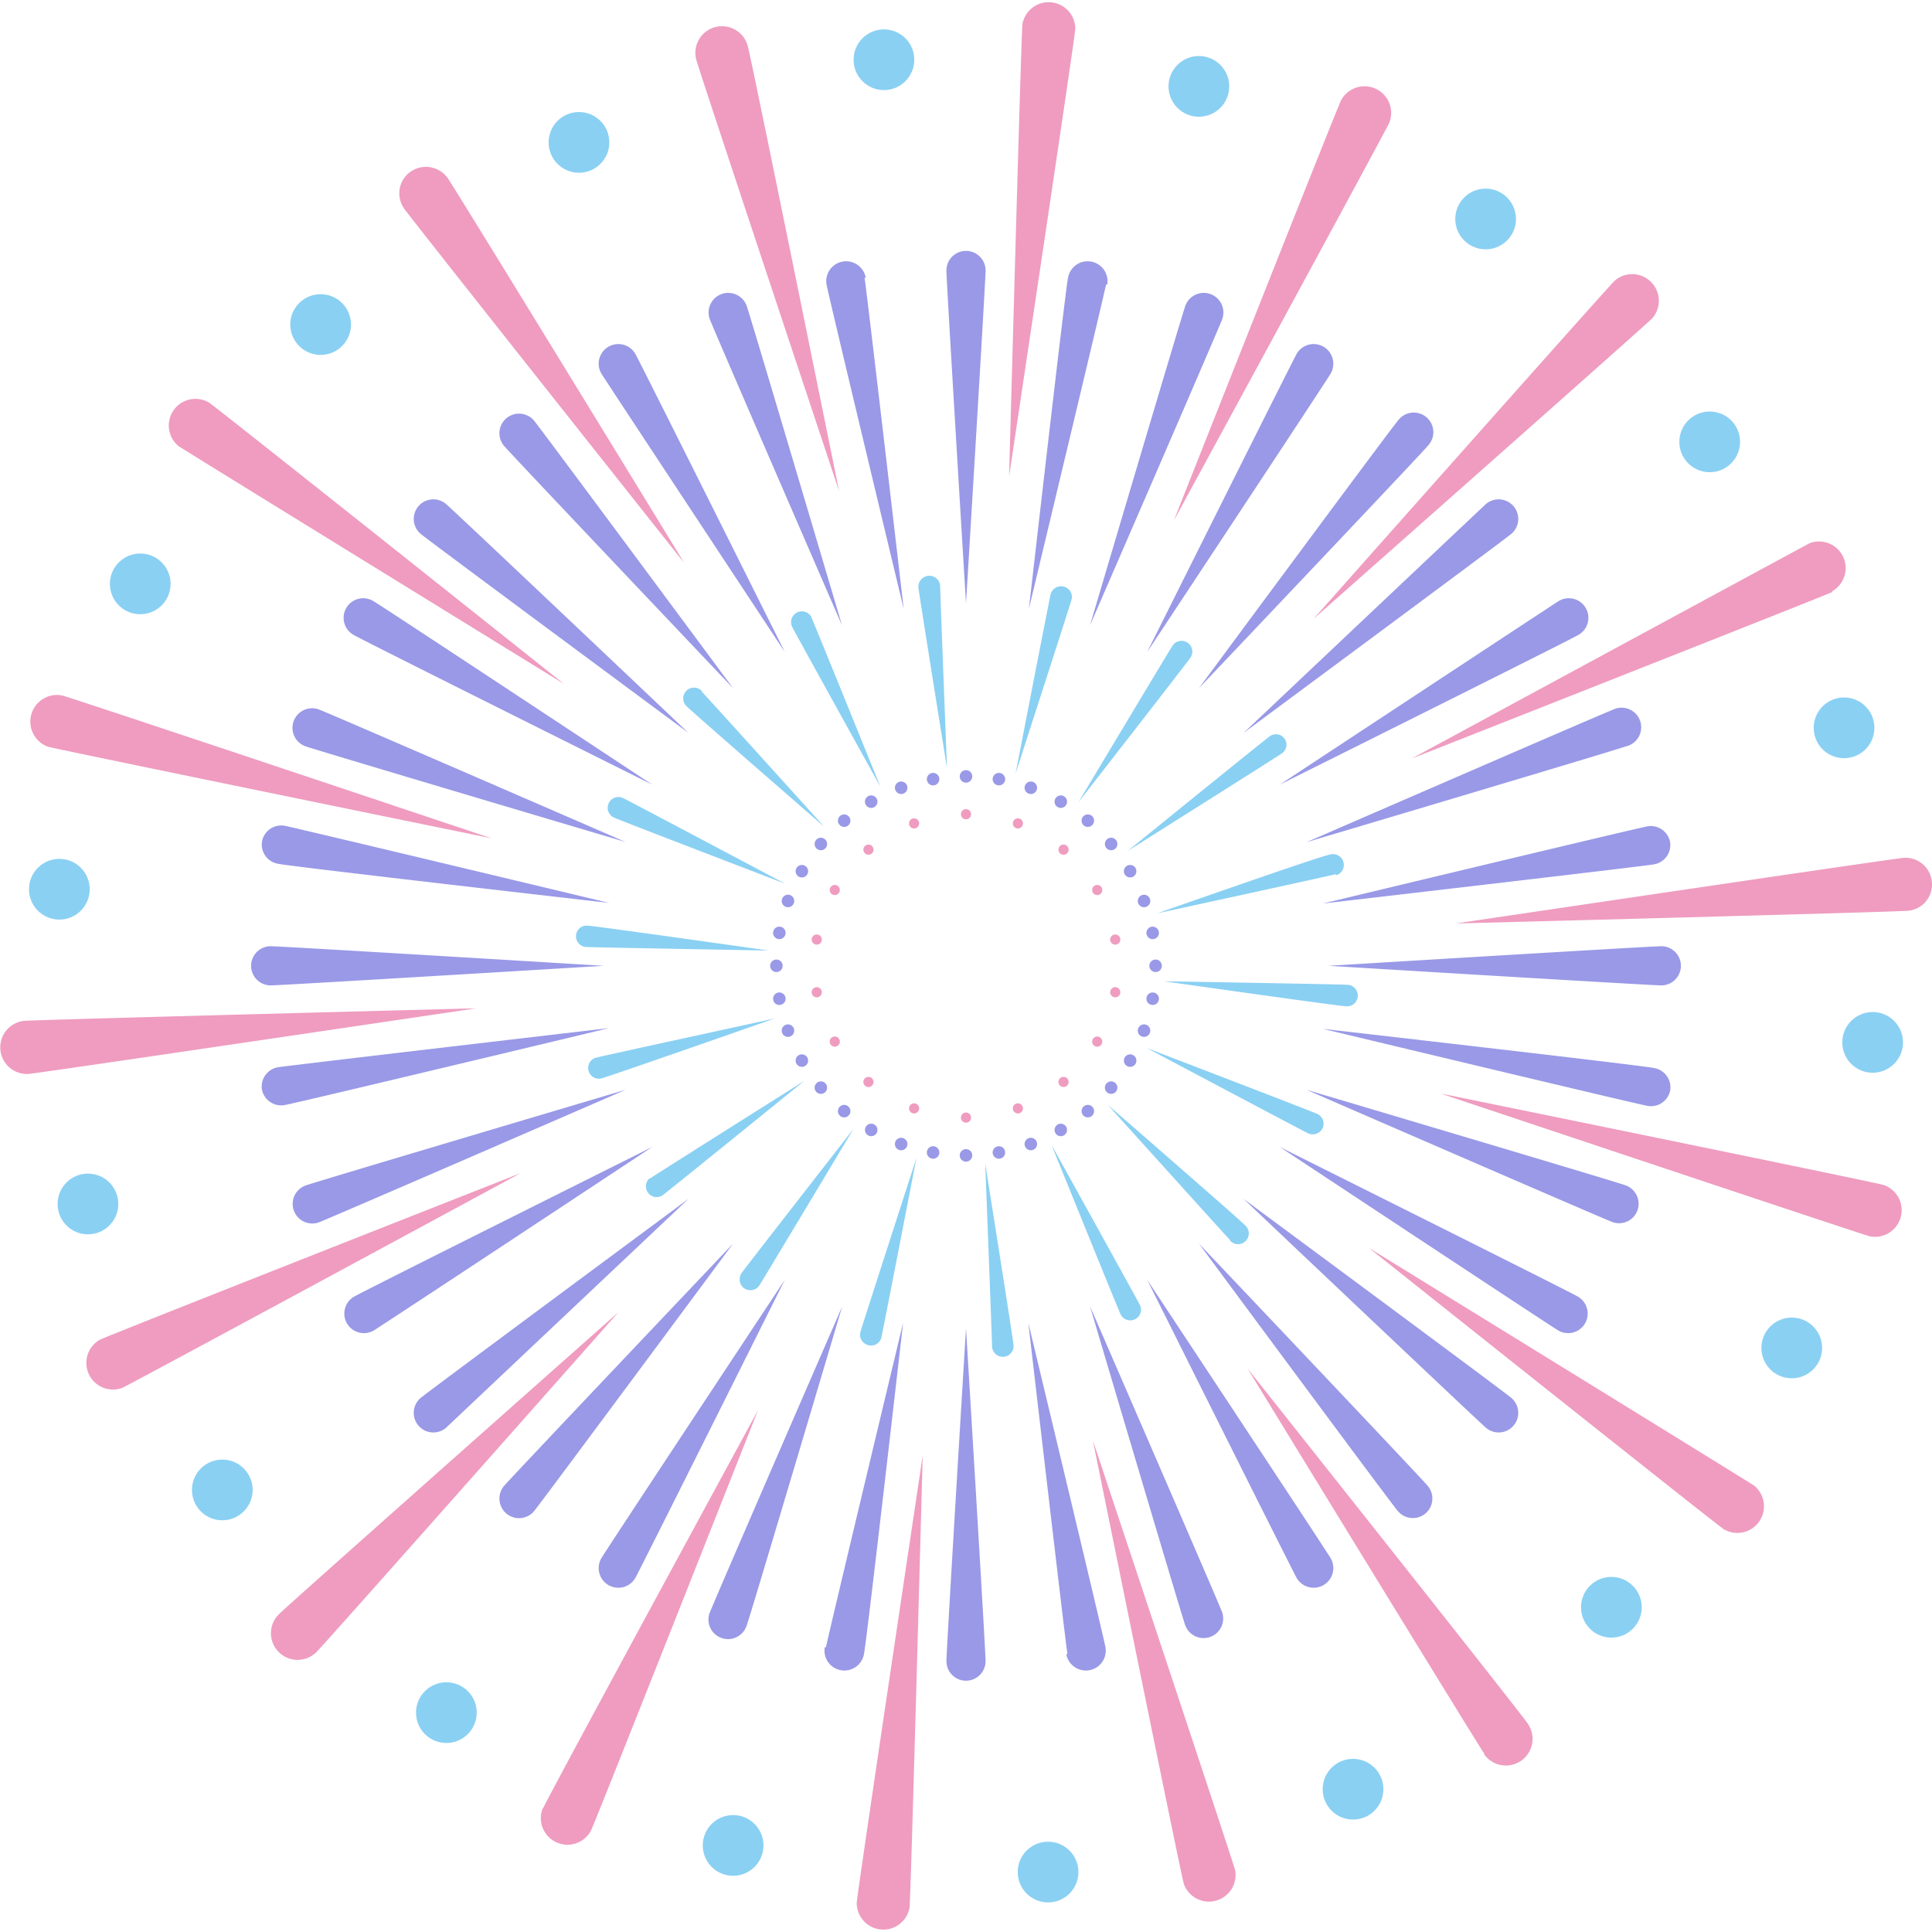 <svg xmlns="http://www.w3.org/2000/svg" viewBox="0 0 98.64 98.63"><defs><style>.cls-1{fill:#8ad0f3;}.cls-2{fill:#9999e7;}.cls-3{fill:#ef9cc0;}</style></defs><g id="レイヤー_2" data-name="レイヤー 2"><g id="トップに戻るボタン上に行った時"><circle class="cls-1" cx="45.13" cy="3.05" r="1.55"/><circle class="cls-1" cx="29.56" cy="7.27" r="1.55"/><circle class="cls-1" cx="16.37" cy="16.57" r="1.55"/><circle class="cls-1" cx="7.16" cy="29.81" r="1.55"/><circle class="cls-1" cx="3.03" cy="45.4" r="1.55"/><circle class="cls-1" cx="4.49" cy="61.47" r="1.55"/><circle class="cls-1" cx="11.35" cy="76.07" r="1.55"/><circle class="cls-1" cx="22.79" cy="87.44" r="1.55"/><circle class="cls-1" cx="37.43" cy="94.22" r="1.55"/><circle class="cls-1" cx="53.51" cy="95.58" r="1.55"/><circle class="cls-1" cx="69.08" cy="91.35" r="1.55"/><circle class="cls-1" cx="82.27" cy="82.06" r="1.55"/><circle class="cls-1" cx="91.48" cy="68.82" r="1.55"/><circle class="cls-1" cx="95.61" cy="53.22" r="1.55"/><circle class="cls-1" cx="94.15" cy="37.16" r="1.55"/><circle class="cls-1" cx="87.29" cy="22.56" r="1.55"/><circle class="cls-1" cx="75.85" cy="11.18" r="1.55"/><circle class="cls-1" cx="61.21" cy="4.41" r="1.55"/><circle class="cls-2" cx="49.32" cy="39.64" r="0.32"/><circle class="cls-2" cx="47.64" cy="39.78" r="0.32"/><circle class="cls-2" cx="46.01" cy="40.22" r="0.32"/><circle class="cls-2" cx="44.48" cy="40.93" r="0.32"/><circle class="cls-2" cx="43.1" cy="41.9" r="0.32"/><circle class="cls-2" cx="41.91" cy="43.09" r="0.32"/><circle class="cls-2" cx="40.94" cy="44.48" r="0.32"/><circle class="cls-2" cx="40.23" cy="46" r="0.32"/><circle class="cls-2" cx="39.79" cy="47.63" r="0.32"/><circle class="cls-2" cx="39.64" cy="49.31" r="0.32"/><circle class="cls-2" cx="39.79" cy="50.99" r="0.32"/><circle class="cls-2" cx="40.23" cy="52.62" r="0.32"/><circle class="cls-2" cx="40.94" cy="54.15" r="0.32"/><circle class="cls-2" cx="41.91" cy="55.53" r="0.32"/><circle class="cls-2" cx="43.1" cy="56.73" r="0.32"/><circle class="cls-2" cx="44.48" cy="57.69" r="0.32"/><circle class="cls-2" cx="46.01" cy="58.41" r="0.32"/><circle class="cls-2" cx="47.64" cy="58.84" r="0.32"/><circle class="cls-2" cx="49.32" cy="58.99" r="0.32"/><circle class="cls-2" cx="51" cy="58.84" r="0.32"/><circle class="cls-2" cx="52.63" cy="58.41" r="0.32"/><circle class="cls-2" cx="54.16" cy="57.69" r="0.32"/><circle class="cls-2" cx="55.54" cy="56.73" r="0.32"/><circle class="cls-2" cx="56.73" cy="55.53" r="0.32"/><circle class="cls-2" cx="57.7" cy="54.15" r="0.32"/><circle class="cls-2" cx="58.41" cy="52.62" r="0.32"/><circle class="cls-2" cx="58.85" cy="50.99" r="0.32"/><circle class="cls-2" cx="59" cy="49.31" r="0.32"/><circle class="cls-2" cx="58.85" cy="47.63" r="0.32"/><circle class="cls-2" cx="58.41" cy="46" r="0.32"/><circle class="cls-2" cx="57.7" cy="44.48" r="0.32"/><circle class="cls-2" cx="56.73" cy="43.09" r="0.32"/><circle class="cls-2" cx="55.54" cy="41.9" r="0.32"/><circle class="cls-2" cx="54.16" cy="40.93" r="0.32"/><circle class="cls-2" cx="52.63" cy="40.22" r="0.32"/><circle class="cls-2" cx="51" cy="39.78" r="0.32"/><circle class="cls-3" cx="49.32" cy="41.57" r="0.26"/><circle class="cls-3" cx="46.67" cy="42.04" r="0.26"/><circle class="cls-3" cx="44.34" cy="43.38" r="0.26"/><circle class="cls-3" cx="42.62" cy="45.44" r="0.26"/><circle class="cls-3" cx="41.7" cy="47.97" r="0.26"/><circle class="cls-3" cx="41.7" cy="50.66" r="0.26"/><circle class="cls-3" cx="42.62" cy="53.18" r="0.26"/><circle class="cls-3" cx="44.34" cy="55.24" r="0.26"/><circle class="cls-3" cx="46.67" cy="56.59" r="0.26"/><circle class="cls-3" cx="49.32" cy="57.06" r="0.26"/><circle class="cls-3" cx="51.97" cy="56.59" r="0.26"/><circle class="cls-3" cx="54.3" cy="55.24" r="0.26"/><circle class="cls-3" cx="56.02" cy="53.18" r="0.26"/><circle class="cls-3" cx="56.94" cy="50.66" r="0.26"/><circle class="cls-3" cx="56.94" cy="47.97" r="0.26"/><circle class="cls-3" cx="56.02" cy="45.44" r="0.26"/><circle class="cls-3" cx="54.3" cy="43.38" r="0.26"/><circle class="cls-3" cx="51.97" cy="42.04" r="0.26"/><path class="cls-1" d="M50.65,68.73c0-.3-.35-9.33-.35-9.33s1.42,8.92,1.44,9.22a.55.55,0,1,1-1.09.11Z"/><path class="cls-1" d="M57.21,67.1c-.13-.27-3.52-8.64-3.52-8.64s4.38,7.9,4.51,8.17a.54.54,0,0,1-.26.73A.55.55,0,0,1,57.21,67.1Z"/><path class="cls-1" d="M62.82,63.33c-.21-.21-6.26-6.92-6.26-6.92s6.81,5.92,7,6.14a.55.55,0,1,1-.77.78Z"/><path class="cls-1" d="M66.8,57.87c-.28-.13-8.25-4.36-8.25-4.36s8.43,3.23,8.7,3.36a.55.55,0,0,1,.28.72A.56.56,0,0,1,66.8,57.87Z"/><path class="cls-1" d="M68.67,51.37c-.3,0-9.24-1.27-9.24-1.27s9,.15,9.33.18a.55.55,0,1,1-.09,1.09Z"/><path class="cls-1" d="M68.21,44.63c-.29.08-9.12,2-9.12,2s8.53-3,8.82-3a.55.55,0,1,1,.3,1.06Z"/><path class="cls-1" d="M65.47,38.45c-.25.18-7.9,5-7.9,5s7-5.68,7.26-5.86a.54.54,0,0,1,.76.13A.54.54,0,0,1,65.47,38.45Z"/><path class="cls-1" d="M60.78,33.58c-.17.25-5.72,7.38-5.72,7.38s4.64-7.75,4.81-8a.55.55,0,0,1,.91.62Z"/><path class="cls-1" d="M54.71,30.61c-.08.3-2.86,8.89-2.86,8.89s1.72-8.87,1.79-9.16a.55.55,0,0,1,.67-.39A.54.54,0,0,1,54.71,30.61Z"/><path class="cls-1" d="M48,29.9c0,.3.35,9.32.35,9.32S46.92,30.31,46.89,30a.56.56,0,0,1,.5-.6A.55.55,0,0,1,48,29.9Z"/><path class="cls-1" d="M41.43,31.53c.13.27,3.52,8.64,3.52,8.64s-4.38-7.9-4.51-8.17a.55.55,0,1,1,1-.47Z"/><path class="cls-1" d="M35.82,35.3c.21.21,6.26,6.91,6.26,6.91s-6.81-5.92-7-6.13a.55.55,0,1,1,.77-.78Z"/><path class="cls-1" d="M31.84,40.76c.28.13,8.25,4.36,8.25,4.36s-8.43-3.23-8.7-3.36a.55.55,0,1,1,.45-1Z"/><path class="cls-1" d="M30,47.26c.3,0,9.24,1.27,9.24,1.27s-9-.16-9.33-.18a.55.55,0,0,1-.5-.59A.54.54,0,0,1,30,47.26Z"/><path class="cls-1" d="M30.43,54c.29-.08,9.12-2,9.12-2S31,55,30.73,55.05a.54.54,0,0,1-.68-.38A.54.54,0,0,1,30.43,54Z"/><path class="cls-1" d="M33.17,60.18c.25-.18,7.9-5,7.9-5s-7,5.68-7.26,5.86a.55.55,0,0,1-.64-.89Z"/><path class="cls-1" d="M37.86,65c.17-.25,5.72-7.37,5.72-7.37s-4.64,7.74-4.81,8a.56.56,0,0,1-.77.15A.57.57,0,0,1,37.86,65Z"/><path class="cls-1" d="M43.93,68c.08-.29,2.86-8.88,2.86-8.88S45.07,68,45,68.29a.54.54,0,0,1-.66.39A.55.55,0,0,1,43.93,68Z"/><path class="cls-2" d="M48.32,84.81c0-.55,1-17,1-17s1,16.45,1,17a1,1,0,0,1-2,0Z"/><path class="cls-2" d="M54.5,84.45c-.1-.55-2-16.92-2-16.92s3.84,16,3.94,16.57a1,1,0,0,1-2,.35Z"/><path class="cls-2" d="M60.52,83c-.19-.51-4.87-16.31-4.87-16.31s6.56,15.11,6.75,15.63a1,1,0,0,1-1.88.68Z"/><path class="cls-2" d="M66.2,80.56c-.27-.48-7.63-15.22-7.63-15.22s9.09,13.74,9.37,14.22a1,1,0,0,1-1.74,1Z"/><path class="cls-2" d="M71.37,77.15C71,76.73,61.21,63.49,61.21,63.49S72.55,75.44,72.9,75.87a1,1,0,0,1-.12,1.4A1,1,0,0,1,71.37,77.15Z"/><path class="cls-2" d="M75.87,72.9c-.42-.36-12.38-11.69-12.38-11.69S76.73,71,77.16,71.37a1,1,0,1,1-1.29,1.53Z"/><path class="cls-2" d="M79.56,67.93c-.47-.28-14.22-9.37-14.22-9.37s14.75,7.36,15.22,7.64a1,1,0,0,1,.37,1.36A1,1,0,0,1,79.56,67.93Z"/><path class="cls-2" d="M82.34,62.4c-.52-.19-15.64-6.76-15.64-6.76S82.5,60.33,83,60.52a1,1,0,0,1,.6,1.28A1,1,0,0,1,82.34,62.4Z"/><path class="cls-2" d="M84.11,56.46c-.55-.09-16.57-3.93-16.57-3.93s16.37,1.87,16.91,2a1,1,0,0,1,.82,1.16A1,1,0,0,1,84.11,56.46Z"/><path class="cls-2" d="M84.82,50.31c-.55,0-17-1-17-1s16.45-1,17-1a1,1,0,0,1,0,2Z"/><path class="cls-2" d="M84.45,44.13c-.54.1-16.91,2-16.91,2s16-3.84,16.57-3.94a1,1,0,0,1,1.16.82A1,1,0,0,1,84.45,44.13Z"/><path class="cls-2" d="M83,38.11C82.5,38.3,66.7,43,66.7,43s15.12-6.57,15.64-6.76A1,1,0,1,1,83,38.11Z"/><path class="cls-2" d="M80.56,32.43c-.47.28-15.22,7.63-15.22,7.63S79.09,31,79.56,30.7a1,1,0,1,1,1,1.73Z"/><path class="cls-2" d="M77.16,27.26c-.43.36-13.67,10.16-13.67,10.16s12-11.34,12.38-11.69a1,1,0,0,1,1.29,1.53Z"/><path class="cls-2" d="M72.9,22.76c-.35.43-11.69,12.38-11.69,12.38S71,21.9,71.37,21.48a1,1,0,1,1,1.53,1.28Z"/><path class="cls-2" d="M67.94,19.07c-.28.48-9.37,14.22-9.37,14.22s7.36-14.74,7.63-15.22a1,1,0,0,1,1.74,1Z"/><path class="cls-2" d="M62.4,16.3c-.19.52-6.75,15.63-6.75,15.63s4.68-15.8,4.87-16.32a1,1,0,0,1,1.88.69Z"/><path class="cls-2" d="M56.47,14.53c-.1.54-3.94,16.56-3.94,16.56s1.87-16.37,2-16.91a1,1,0,1,1,2,.35Z"/><path class="cls-2" d="M50.32,13.81c0,.56-1,17-1,17s-1-16.44-1-17a1,1,0,0,1,2,0Z"/><path class="cls-2" d="M44.14,14.18c.1.54,2,16.91,2,16.91s-3.84-16-3.94-16.56a1,1,0,0,1,2-.35Z"/><path class="cls-2" d="M38.12,15.61c.19.52,4.87,16.32,4.87,16.32S36.43,16.82,36.24,16.3a1,1,0,0,1,1.88-.69Z"/><path class="cls-2" d="M32.44,18.07c.27.48,7.63,15.22,7.63,15.22S31,19.55,30.7,19.07a1,1,0,0,1,1.74-1Z"/><path class="cls-2" d="M27.27,21.48c.35.42,10.16,13.66,10.16,13.66S26.09,23.19,25.73,22.76a1,1,0,1,1,1.54-1.28Z"/><path class="cls-2" d="M22.77,25.73c.42.35,12.38,11.69,12.38,11.69s-13.24-9.8-13.67-10.16a1,1,0,1,1,1.29-1.53Z"/><path class="cls-2" d="M19.08,30.7c.47.27,14.22,9.36,14.22,9.36s-14.75-7.35-15.22-7.63a1,1,0,1,1,1-1.73Z"/><path class="cls-2" d="M16.3,36.23c.52.19,15.64,6.76,15.64,6.76s-15.8-4.69-16.32-4.88a1,1,0,1,1,.68-1.88Z"/><path class="cls-2" d="M14.53,42.16c.55.1,16.57,3.94,16.57,3.94s-16.37-1.87-16.91-2A1,1,0,0,1,13.37,43,1,1,0,0,1,14.53,42.16Z"/><path class="cls-2" d="M13.82,48.31c.55,0,17,1,17,1s-16.45,1-17,1a1,1,0,0,1,0-2Z"/><path class="cls-2" d="M14.19,54.49c.54-.09,16.91-2,16.91-2s-16,3.84-16.57,3.93a1,1,0,0,1-1.16-.81A1,1,0,0,1,14.19,54.49Z"/><path class="cls-2" d="M15.62,60.52c.52-.19,16.32-4.88,16.32-4.88S16.82,62.21,16.3,62.4A1,1,0,0,1,15,61.8,1,1,0,0,1,15.62,60.52Z"/><path class="cls-2" d="M18.08,66.2c.47-.28,15.22-7.64,15.22-7.64s-13.75,9.09-14.22,9.37a1,1,0,0,1-1.37-.37A1,1,0,0,1,18.08,66.2Z"/><path class="cls-2" d="M21.48,71.37c.43-.36,13.67-10.16,13.67-10.16s-12,11.33-12.38,11.69a1,1,0,0,1-1.29-1.53Z"/><path class="cls-2" d="M25.73,75.87c.36-.43,11.7-12.38,11.7-12.38S27.62,76.73,27.27,77.15a1,1,0,0,1-1.54-1.28Z"/><path class="cls-2" d="M30.7,79.56c.28-.48,9.37-14.22,9.37-14.22s-7.36,14.74-7.63,15.22a1,1,0,0,1-1.74-1Z"/><path class="cls-2" d="M36.24,82.33C36.43,81.81,43,66.7,43,66.7S38.31,82.5,38.12,83a1,1,0,1,1-1.88-.68Z"/><path class="cls-2" d="M42.17,84.1c.1-.54,3.94-16.57,3.94-16.57s-1.87,16.37-2,16.92a1,1,0,1,1-2-.35Z"/><path class="cls-3" d="M43.74,97.15c.06-.74,3.37-22.84,3.37-22.84s-.6,22.33-.67,23.08a1.36,1.36,0,0,1-2.7-.24Z"/><path class="cls-3" d="M60.44,96.18c-.2-.73-4.64-22.63-4.64-22.63s7.06,21.2,7.26,21.93a1.36,1.36,0,0,1-2.62.7Z"/><path class="cls-3" d="M75.79,89.55c-.43-.62-12.09-19.67-12.09-19.67S77.59,87.38,78,88a1.36,1.36,0,0,1-2.23,1.56Z"/><path class="cls-3" d="M88,78.07c-.62-.43-18.1-14.35-18.1-14.35s19,11.7,19.66,12.13A1.36,1.36,0,0,1,88,78.07Z"/><path class="cls-3" d="M95.46,63.12c-.72-.2-21.91-7.29-21.91-7.29S95.44,60.3,96.17,60.5a1.36,1.36,0,0,1-.71,2.62Z"/><path class="cls-3" d="M97.4,46.5c-.75.07-23.08.65-23.08.65s22.1-3.28,22.85-3.35A1.35,1.35,0,0,1,98.63,45,1.34,1.34,0,0,1,97.4,46.5Z"/><path class="cls-3" d="M93.54,30.23c-.68.31-21.47,8.5-21.47,8.5s19.65-10.64,20.33-11a1.36,1.36,0,0,1,1.14,2.46Z"/><path class="cls-3" d="M84.35,16.26c-.53.52-17.28,15.33-17.28,15.33S81.9,14.87,82.43,14.34a1.36,1.36,0,0,1,1.92,1.92Z"/><path class="cls-3" d="M70.93,6.27c-.32.68-11,20.31-11,20.31S68.15,5.8,68.47,5.12a1.36,1.36,0,0,1,2.46,1.15Z"/><path class="cls-3" d="M54.9,1.48c-.06.74-3.38,22.84-3.38,22.84S52.13,2,52.2,1.24a1.36,1.36,0,0,1,2.7.24Z"/><path class="cls-3" d="M38.2,2.45c.2.72,4.64,22.62,4.64,22.62S35.78,3.87,35.58,3.15a1.36,1.36,0,1,1,2.62-.7Z"/><path class="cls-3" d="M22.85,9.08c.43.61,12.09,19.67,12.09,19.67S21.05,11.25,20.62,10.63A1.35,1.35,0,0,1,21,8.74,1.37,1.37,0,0,1,22.85,9.08Z"/><path class="cls-3" d="M10.68,20.56c.62.43,18.1,14.35,18.1,14.35s-19-11.7-19.66-12.13a1.36,1.36,0,0,1,1.56-2.22Z"/><path class="cls-3" d="M3.18,35.51c.72.19,21.91,7.29,21.91,7.29S3.2,38.32,2.47,38.13a1.36,1.36,0,0,1,.71-2.62Z"/><path class="cls-3" d="M1.24,52.12c.75-.06,23.08-.64,23.08-.64S2.22,54.76,1.47,54.83a1.36,1.36,0,0,1-.23-2.71Z"/><path class="cls-3" d="M5.1,68.4c.68-.32,21.47-8.5,21.47-8.5S6.92,70.54,6.24,70.86A1.36,1.36,0,0,1,5.1,68.4Z"/><path class="cls-3" d="M14.29,82.37C14.82,81.84,31.57,67,31.57,67S16.74,83.76,16.21,84.29a1.36,1.36,0,1,1-1.92-1.92Z"/><path class="cls-3" d="M27.71,92.36C28,91.68,38.7,72,38.7,72s-8.21,20.79-8.53,21.47a1.36,1.36,0,0,1-2.46-1.15Z"/></g></g></svg>
